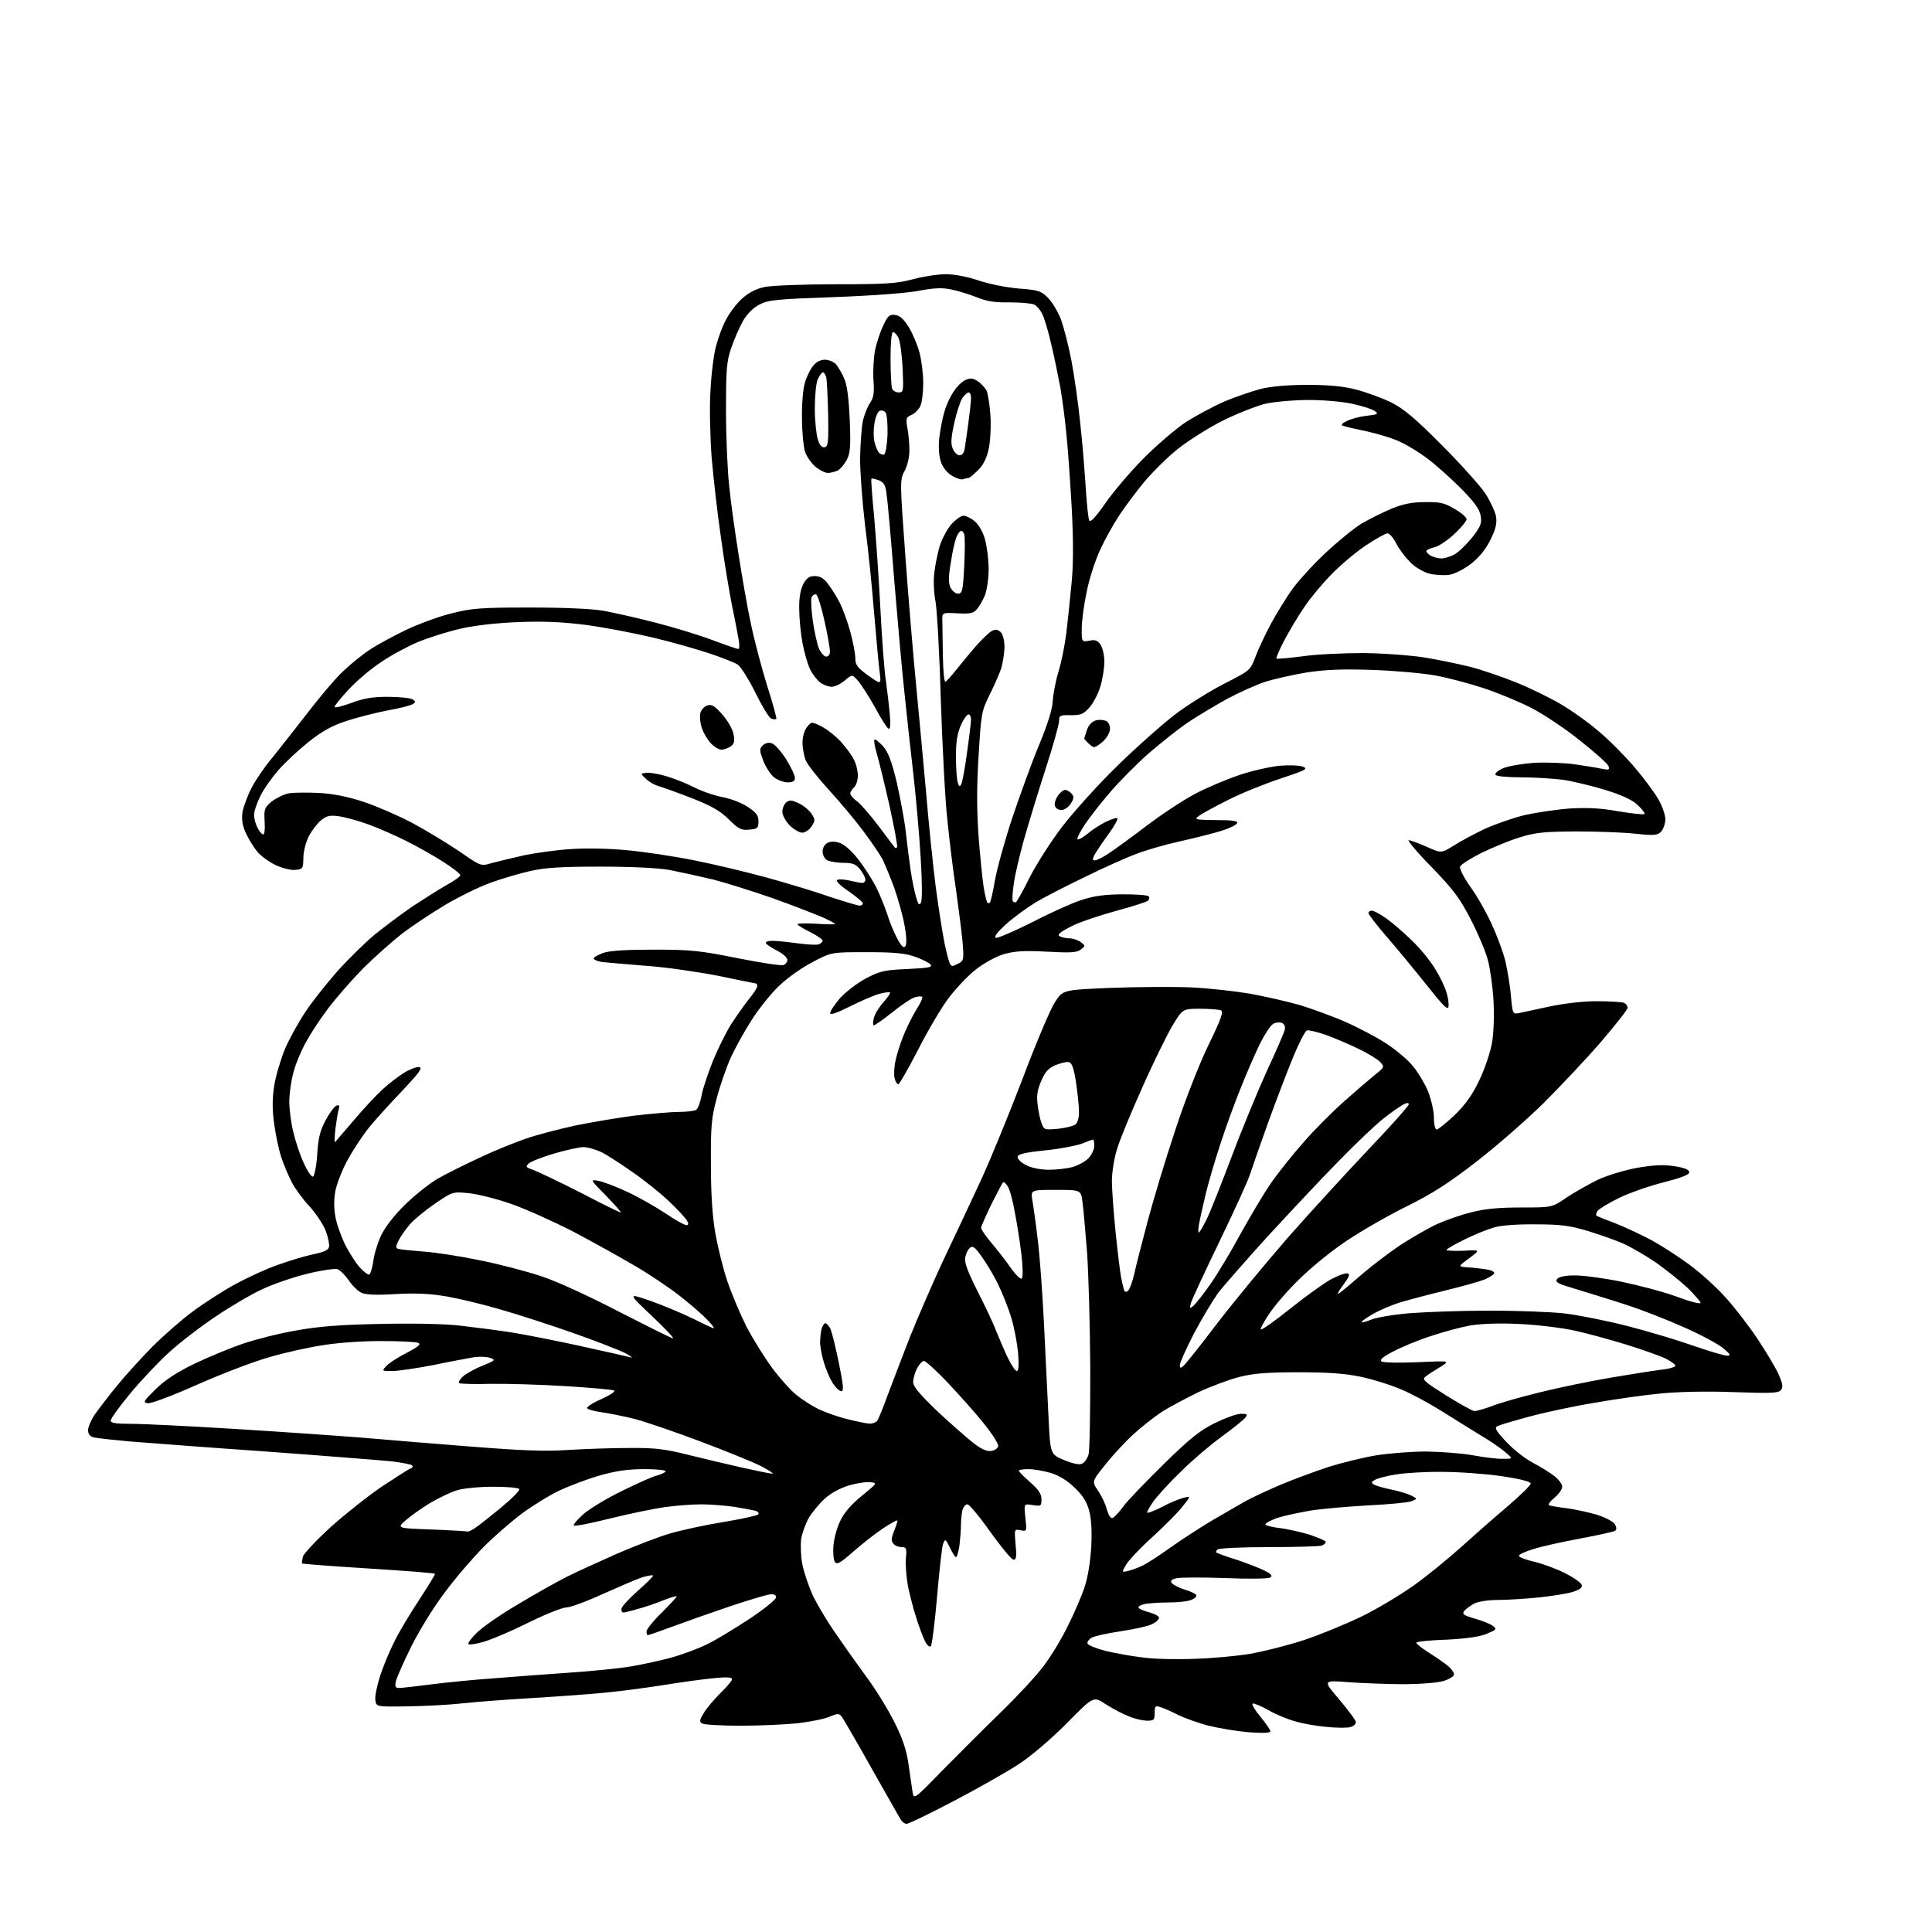<?xml version="1.0" encoding="UTF-8" standalone="no"?>
<svg 
  version="1.1" 
  xmlns="http://www.w3.org/2000/svg" 
  xmlns:xlink="http://www.w3.org/1999/xlink" 
  xmlns:svg="http://www.w3.org/2000/svg"
  xmlns:rdf="http://www.w3.org/1999/02/22-rdf-syntax-ns#"
  xmlns:cc="http://creativecommons.org/ns#"
  xmlns:dc="http://purl.org/dc/elements/1.1/"
  viewBox="0 0 768 768"
  width="768"
  height="768"
>
<style>svg {background-color: white; }</style>"
<path stroke="none" fill="black" fill-rule="evenodd" d="M360.4,725.0C359.6,725.0 358.6,724.2 358.0,723.2C357.4,722.3 352.3,713.2 346.5,703.0C340.8,692.8 335.5,683.7 334.8,682.7C333.6,681.0 333.2,681.0 329.8,682.4C327.8,683.3 322.2,684.4 317.3,685.0C312.5,685.5 302.2,686.0 294.5,686.0C286.8,686.0 279.9,685.6 279.1,685.1C277.9,684.4 278.1,683.6 279.8,680.9C280.9,679.0 283.9,675.5 286.4,673.0C288.9,670.6 291.0,668.1 291.0,667.5C291.0,666.7 288.7,666.6 283.7,667.1C279.7,667.5 270.6,668.7 263.4,669.9C256.3,671.0 245.8,672.4 240.0,672.9C234.2,673.5 221.4,674.4 211.5,675.0C201.6,675.6 189.2,676.5 184.0,677.1C178.7,677.7 168.8,678.2 162.0,678.3C149.5,678.5 149.5,678.5 149.2,675.7C149.0,674.2 149.9,669.9 151.1,666.2C152.3,662.5 154.8,656.4 156.8,652.5C158.7,648.6 163.2,641.1 166.8,635.7C170.3,630.3 173.1,625.8 172.9,625.6C172.7,625.3 160.8,624.4 146.5,623.5C132.2,622.6 120.3,621.7 120.1,621.5C119.9,621.3 120.1,620.1 120.4,618.8C120.8,617.5 125.8,612.2 131.5,607.0C137.3,601.8 146.5,594.5 152.0,590.8C157.6,587.1 162.6,583.9 163.3,583.7C164.0,583.5 164.2,582.9 163.8,582.5C163.4,582.1 159.7,581.4 155.6,580.9C151.5,580.5 129.0,578.7 105.8,577.0C82.5,575.4 58.1,573.5 51.6,573.0C45.0,572.4 38.6,571.7 37.3,571.4C35.8,571.0 35.0,570.1 35.0,568.5C35.0,567.3 36.2,564.5 37.6,562.4C39.1,560.3 43.0,555.1 46.4,551.0C49.7,546.9 56.1,539.9 60.5,535.4C64.9,531.0 72.2,524.6 76.8,521.2C81.4,517.8 88.9,513.0 93.5,510.5C98.1,508.0 105.6,504.5 110.2,502.9C114.8,501.2 121.2,499.3 124.5,498.6C128.9,497.7 130.6,496.9 130.8,495.6C131.0,494.6 130.4,491.7 129.5,489.3C128.5,486.8 125.6,482.3 122.9,479.4C120.2,476.5 117.1,472.2 115.9,469.8C114.7,467.5 112.9,463.2 111.9,460.3C110.9,457.3 109.6,451.3 109.0,446.9C108.2,441.0 108.2,436.9 109.0,431.6C109.6,427.7 111.6,421.1 113.3,416.9C115.1,412.8 118.8,406.1 121.5,402.1C124.2,398.0 129.9,390.9 134.1,386.1C138.3,381.4 145.0,374.8 149.1,371.4C153.2,368.1 159.9,363.1 164.0,360.3C168.1,357.6 174.1,353.8 177.2,352.0C180.4,350.3 183.0,348.4 183.0,347.9C183.0,347.4 180.0,345.0 176.2,342.6C172.5,340.2 165.9,336.5 161.5,334.3C157.1,332.1 150.3,329.1 146.4,327.7C142.6,326.3 137.4,324.9 134.9,324.5C131.2,324.0 130.0,324.2 127.7,326.0C126.2,327.2 124.0,330.1 122.8,332.3C121.6,334.7 120.6,338.5 120.6,341.0C120.5,345.3 120.4,345.5 117.4,345.8C115.6,346.0 112.2,345.1 109.6,343.9C107.1,342.7 103.8,340.4 102.3,338.6C100.9,336.9 98.8,333.5 97.7,331.1C96.3,328.0 96.0,325.6 96.4,322.8C96.8,320.6 98.4,316.3 100.0,313.2C101.6,310.1 105.2,304.8 108.0,301.5C110.7,298.2 116.9,290.3 121.7,284.1C126.5,277.8 132.9,270.2 135.9,267.3C139.0,264.3 143.9,260.3 146.8,258.4C149.7,256.4 156.3,252.9 161.4,250.4C166.5,248.0 174.6,245.0 179.6,243.8C187.5,241.8 191.0,241.5 210.5,241.5C224.4,241.5 235.3,242.0 240.0,242.8C244.1,243.6 253.3,245.6 260.5,247.5C267.6,249.3 277.8,252.4 283.1,254.4C288.4,256.4 293.1,258.0 293.5,258.0C293.9,258.0 294.0,256.5 293.7,254.7C293.4,253.0 292.3,246.9 291.1,241.3C290.0,235.8 287.9,223.4 286.6,213.8C285.2,204.3 283.6,190.0 282.9,182.0C282.3,174.0 282.0,162.2 282.4,155.7C282.7,149.1 283.7,141.0 284.6,137.7C285.5,134.3 287.3,129.3 288.8,126.7C290.2,124.1 293.0,120.4 295.1,118.6C297.5,116.4 300.5,114.8 303.9,114.1C306.8,113.5 319.2,113.0 332.3,113.0C352.2,113.0 356.6,112.7 362.9,111.0C367.0,109.9 372.9,109.0 376.0,109.0C379.4,109.0 384.6,110.0 389.0,111.5C393.2,112.9 400.1,114.3 405.0,114.7C412.8,115.3 413.8,115.6 416.6,118.4C418.3,120.1 420.6,124.0 421.8,127.1C422.9,130.2 424.8,137.5 425.9,143.3C427.0,149.0 428.6,160.2 429.4,168.1C430.3,176.0 431.2,187.7 431.6,194.0C432.0,200.3 432.6,206.1 433.0,206.9C433.5,207.8 435.6,205.5 439.5,199.9C442.7,195.3 449.6,187.2 454.9,181.9C460.2,176.6 467.7,170.2 471.7,167.6C475.7,165.1 482.4,161.5 486.7,159.6C491.0,157.8 497.5,155.6 501.1,154.6C505.3,153.6 511.8,153.0 519.7,153.0C528.3,153.0 533.8,153.5 539.2,154.9C543.4,156.0 549.6,158.3 553.1,160.0C558.0,162.5 562.6,166.3 573.1,176.9C580.6,184.4 588.3,193.0 590.4,196.1C592.4,199.2 594.3,203.3 594.7,205.3C595.1,208.1 594.6,210.3 592.5,214.5C590.7,218.2 588.1,221.5 584.9,224.0C582.1,226.2 578.4,228.1 576.1,228.5C574.0,228.8 570.4,228.6 568.1,228.0C565.8,227.4 562.4,225.4 560.5,223.4C558.6,221.5 556.1,218.2 555.0,216.0C553.9,213.8 552.3,212.0 551.6,212.0C550.8,212.0 546.9,214.2 542.8,216.9C538.8,219.6 532.5,224.9 528.9,228.7C525.3,232.4 520.5,238.2 518.3,241.6C516.0,244.9 512.6,250.7 510.6,254.4C508.6,258.2 507.2,261.5 507.4,261.8C507.7,262.0 512.3,261.6 517.7,260.9C523.1,260.1 534.0,259.6 542.0,259.6C550.0,259.7 561.0,260.5 566.5,261.4C572.0,262.3 580.1,264.0 584.5,265.1C588.9,266.2 597.0,269.0 602.5,271.2C608.0,273.4 616.0,277.3 620.4,279.9C624.7,282.4 631.6,287.3 635.6,290.8C639.7,294.2 645.9,300.5 649.6,304.8C653.2,309.0 657.5,314.8 659.1,317.5C660.7,320.2 662.0,323.9 662.0,325.7C662.0,327.4 661.2,329.6 660.3,330.6C658.8,332.1 657.5,332.2 650.0,331.4C645.3,330.9 634.8,330.5 626.5,330.5C613.7,330.6 610.4,330.9 604.0,332.9C600.0,334.1 593.1,337.0 588.8,339.1C584.4,341.3 580.7,343.7 580.4,344.5C580.1,345.3 581.9,348.8 584.4,352.4C587.0,355.9 590.8,362.6 592.9,367.2C595.0,371.7 597.5,378.4 598.4,382.0C599.2,385.6 600.3,391.8 600.6,395.8C601.3,403.1 601.3,403.2 603.9,402.7C605.3,402.4 610.8,401.2 616.0,400.1C621.7,398.9 629.1,398.0 634.7,398.0C639.7,398.0 644.5,398.3 645.4,398.6C646.3,398.9 647.0,399.8 647.0,400.6C647.0,401.3 642.2,407.4 636.4,414.2C630.5,421.0 620.2,431.9 613.6,438.5C606.9,445.1 594.9,455.6 587.0,461.7C575.8,470.4 569.5,474.4 559.3,479.5C552.1,483.0 541.4,489.2 535.5,493.1C529.6,497.0 521.1,503.9 516.6,508.4C512.0,512.8 506.6,519.1 504.5,522.3C502.4,525.4 500.9,528.3 501.2,528.5C501.5,528.8 506.8,525.1 512.9,520.2C519.0,515.3 526.3,510.1 529.0,508.6C531.8,507.1 534.7,506.0 535.6,506.2C536.8,506.4 536.4,507.5 533.8,511.0C531.8,513.7 531.3,514.9 532.5,514.0C533.6,513.2 537.8,509.7 541.8,506.2C545.9,502.7 552.9,497.4 557.5,494.4C562.2,491.4 568.5,487.8 571.7,486.4C574.9,485.0 580.8,482.9 584.9,481.9C590.2,480.5 595.8,480.0 604.7,480.0C617.0,480.0 617.0,480.0 622.8,476.0C626.1,473.8 631.7,470.7 635.3,468.9C639.0,467.2 646.0,465.1 650.9,464.2C657.6,463.1 661.4,462.9 665.7,463.6C669.7,464.2 671.5,465.0 671.5,466.0C671.5,467.0 668.3,468.2 660.9,470.1C655.1,471.6 647.2,474.4 643.4,476.3C639.5,478.2 635.8,480.5 635.1,481.3C634.5,482.1 634.3,483.1 634.7,483.3C635.2,483.6 638.7,485.0 642.4,486.4C646.2,487.9 652.6,490.9 656.7,493.1C660.7,495.3 667.5,499.7 671.8,502.9C676.0,506.0 682.3,511.7 685.8,515.6C689.3,519.4 695.0,526.8 698.5,532.0C702.0,537.3 705.9,543.7 707.0,546.3C708.7,550.2 708.9,551.4 707.9,552.6C706.9,553.8 704.0,553.9 689.6,553.4C679.3,553.0 667.7,553.2 660.5,553.9C653.9,554.5 642.0,556.2 634.0,557.6C626.0,558.9 614.3,561.4 608.0,563.1C601.7,564.8 595.9,566.5 595.1,567.0C594.0,567.6 594.8,568.9 598.7,573.1C601.5,576.1 606.2,579.8 609.2,581.4C612.1,582.9 616.0,585.3 617.8,586.7C619.5,588.0 621.0,589.9 621.0,591.0C621.0,592.0 619.6,594.0 618.0,595.3C616.3,596.7 615.3,598.1 615.7,598.3C616.2,598.6 619.2,599.1 622.5,599.5C625.7,599.9 631.2,601.1 634.7,602.1C638.4,603.3 641.4,604.9 642.0,606.0C642.7,607.3 642.7,608.1 641.9,608.6C641.3,608.9 635.1,610.3 628.1,611.6C621.2,612.9 612.8,614.7 609.5,615.8C606.2,616.8 603.6,618.0 603.8,618.5C604.0,619.1 606.7,620.1 609.8,620.8C612.9,621.5 618.4,623.5 622.0,625.3C625.6,627.1 628.6,629.2 628.8,630.1C629.0,631.2 627.8,632.0 625.2,632.8C623.1,633.5 617.1,634.4 611.9,635.0C606.7,635.5 599.4,636.0 595.7,636.0C591.8,636.0 587.7,636.6 586.1,637.4C584.6,638.2 582.8,639.5 582.1,640.3C581.1,641.6 581.7,642.1 586.2,643.4C589.1,644.2 592.3,645.5 593.4,646.3C595.1,647.6 595.0,647.8 590.9,649.5C587.9,650.7 582.7,651.4 574.8,651.8C568.3,652.0 563.0,652.6 563.0,653.0C563.0,653.5 565.4,655.3 568.2,657.1C571.1,658.9 574.5,661.3 575.8,662.4C577.0,663.4 578.0,664.9 578.0,665.6C578.0,666.3 576.3,667.4 574.2,668.1C572.0,668.9 565.6,669.4 558.5,669.5C551.9,669.5 541.8,669.1 536.1,668.7C525.8,667.9 525.8,667.9 532.4,675.6C536.0,679.9 539.0,683.9 539.0,684.6C539.0,685.3 538.1,686.2 536.9,686.5C535.8,686.9 531.6,686.9 527.7,686.5C523.7,686.2 518.0,685.2 515.0,684.3C512.0,683.5 507.1,681.5 504.2,679.8C501.3,678.2 498.5,677.0 498.0,677.2C497.4,677.4 498.8,679.7 501.0,682.4C503.2,685.0 505.0,687.7 505.0,688.2C505.0,688.9 502.1,689.0 496.4,688.6C491.7,688.2 484.6,687.0 480.5,686.0C476.5,685.0 471.0,683.0 468.3,681.7C465.7,680.4 462.5,678.9 461.2,678.6C459.3,677.9 459.0,678.2 459.0,680.9C459.0,683.7 458.7,684.0 456.0,684.0C454.4,684.0 451.1,683.3 448.8,682.3C446.4,681.4 442.3,679.2 439.6,677.5C434.7,674.2 434.7,674.2 424.1,685.0C417.6,691.5 410.1,697.9 404.8,701.4C400.0,704.5 388.4,711.1 379.0,716.0C369.5,721.0 361.2,725.0 360.4,725.0zM374.4,704.0C380.6,697.7 391.1,687.2 397.8,680.7C404.4,674.3 412.1,666.0 414.9,662.2C417.7,658.5 422.0,651.5 424.4,646.5C426.9,641.6 429.9,634.6 431.1,631.0C432.5,626.9 433.4,620.9 433.8,614.8C434.1,608.3 433.8,603.4 432.9,600.3C432.0,597.0 430.3,594.3 427.1,591.3C424.2,588.5 420.8,586.4 417.6,585.5C414.9,584.7 410.9,584.0 408.8,584.0C406.7,584.0 405.0,584.3 405.0,584.6C405.0,585.0 407.0,587.0 409.5,589.2C412.9,592.2 414.0,593.9 414.0,596.0C414.0,598.7 413.8,598.8 410.5,598.3C407.0,597.7 407.0,597.7 407.6,603.3C408.2,608.7 408.2,608.8 405.7,608.3C403.2,607.8 403.2,607.8 403.7,613.9C404.2,618.7 404.0,620.0 402.9,620.0C402.1,620.0 398.0,615.0 393.7,609.0C389.4,602.9 385.3,598.0 384.6,598.0C383.8,598.0 383.0,599.0 382.6,600.2C382.3,601.5 382.0,604.1 382.0,606.1C382.0,608.1 381.7,611.8 381.4,614.4C381.0,616.9 380.4,619.0 380.0,619.0C379.7,619.0 378.6,617.3 377.6,615.2C375.9,611.7 375.7,611.6 374.9,613.7C374.4,615.0 373.4,624.4 372.5,634.7C371.6,645.0 370.5,653.9 370.0,654.4C369.5,654.9 368.5,654.0 367.7,652.4C366.9,650.8 365.3,646.6 364.2,643.0C363.0,639.4 361.6,633.7 360.9,630.4C360.3,627.0 359.9,622.1 360.1,619.6C360.5,615.5 360.3,615.0 358.4,615.0C357.2,615.0 355.7,614.4 355.1,613.6C354.2,612.5 354.3,611.3 355.5,608.4C356.3,606.4 356.9,604.5 356.7,604.4C356.5,604.2 354.0,605.6 351.1,607.5C348.1,609.5 342.8,613.6 339.3,616.7C334.1,621.3 332.7,622.1 331.9,620.9C331.3,620.1 331.1,617.2 331.3,614.4C331.5,611.7 332.7,607.2 334.0,604.6C335.5,601.4 338.4,598.0 342.6,594.6C348.8,589.5 348.9,589.5 345.9,589.2C344.3,589.0 340.5,589.6 337.4,590.5C334.1,591.5 330.3,593.5 327.9,595.7C325.7,597.7 322.8,601.2 321.5,603.4C320.2,605.7 318.9,609.4 318.5,611.6C318.2,613.9 318.3,618.4 318.9,621.6C319.5,624.8 321.4,630.4 323.0,634.0C324.7,637.6 328.6,644.1 331.6,648.5C334.6,652.9 340.2,660.8 344.0,666.0C347.9,671.2 353.0,679.5 355.5,684.5C358.8,691.0 360.3,695.6 361.1,701.0C361.7,705.1 362.4,710.1 362.7,712.0C363.2,715.5 363.2,715.5 374.4,704.0zM158.7,671.0C159.7,671.0 165.7,670.3 172.0,669.5C178.3,668.7 189.6,667.6 197.0,667.1C204.4,666.5 217.7,665.5 226.5,664.9C235.3,664.3 246.3,663.2 251.0,662.4C255.7,661.6 262.9,660.0 267.0,658.9C271.1,657.7 277.2,655.5 280.5,653.9C283.8,652.4 291.4,647.8 297.5,643.8C303.6,639.8 308.5,635.8 308.5,635.0C308.5,634.0 307.7,633.6 306.0,633.8C304.6,634.0 297.4,636.1 290.0,638.6C282.6,641.1 272.4,644.7 267.3,646.6C262.2,648.5 257.8,650.0 257.5,650.0C257.2,650.0 257.0,649.3 257.0,648.5C257.0,647.7 259.7,644.3 263.0,641.1C266.3,637.8 269.0,634.9 269.0,634.6C269.0,634.3 266.6,635.0 263.8,636.1C260.9,637.3 256.2,638.9 253.5,639.6C250.8,640.4 248.2,641.0 247.8,641.0C247.3,641.0 247.0,640.4 247.0,639.6C247.0,638.8 249.9,635.6 253.5,632.4C257.1,629.3 259.8,626.5 259.6,626.3C259.3,626.0 257.4,626.4 255.3,627.0C253.2,627.7 246.2,630.7 239.7,633.6C233.2,636.6 226.6,639.0 225.1,639.0C223.5,639.0 216.8,641.7 210.1,645.0C203.5,648.3 195.5,651.7 192.4,652.6C189.4,653.5 186.6,653.9 186.2,653.6C185.9,653.2 187.3,651.2 189.4,649.2C191.4,647.1 198.8,641.9 205.8,637.8C212.8,633.6 221.7,628.6 225.5,626.7C229.3,624.8 238.1,620.8 245.1,617.7C252.0,614.7 261.5,611.0 266.3,609.6C271.1,608.2 280.8,606.1 287.8,605.0C294.8,603.8 300.9,602.5 301.4,602.0C301.8,601.6 301.4,600.9 300.4,600.6C299.3,600.3 295.6,599.6 292.0,599.0C288.4,598.5 282.5,598.0 278.8,598.0C275.1,598.0 268.6,598.5 264.3,599.1C260.0,599.7 250.3,601.7 242.6,603.6C235.0,605.5 228.5,606.8 228.1,606.4C227.8,606.1 229.5,604.0 231.9,601.9C234.3,599.8 241.2,595.6 247.4,592.6C253.5,589.6 259.7,586.8 261.3,586.5C262.8,586.1 264.3,585.4 264.6,584.9C264.9,584.4 261.1,584.0 256.2,584.0C249.6,584.0 244.9,584.7 238.5,586.5C233.6,587.9 226.5,590.6 222.6,592.4C218.7,594.2 211.9,598.4 207.4,601.7C202.9,605.1 196.0,611.1 192.1,615.1C188.1,619.1 181.2,627.1 176.9,632.9C172.4,638.8 166.5,648.4 163.5,654.5C160.5,660.5 157.8,666.7 157.4,668.2C156.9,670.5 157.1,671.0 158.7,671.0zM475.0,659.4C481.9,659.2 491.8,658.3 497.0,657.4C502.2,656.5 511.8,654.1 518.2,652.0C524.6,649.9 535.0,645.6 541.2,642.6C547.4,639.6 556.7,634.0 561.9,630.3C567.1,626.6 575.6,619.7 580.8,615.0C586.0,610.3 594.3,603.0 599.4,598.7C604.4,594.4 608.5,590.4 608.5,589.7C608.5,589.0 604.3,587.9 597.0,586.8C590.7,585.9 580.1,585.1 573.5,585.1C566.9,585.0 558.6,585.5 555.1,586.1C551.6,586.6 547.8,587.6 546.7,588.2C545.1,589.0 545.0,589.4 546.1,590.1C546.9,590.6 550.0,591.5 553.0,592.1C556.0,592.7 559.6,593.8 561.0,594.5C563.5,595.8 563.5,595.8 561.0,596.8C559.6,597.3 552.1,598.0 544.3,598.4C536.5,598.8 525.9,599.7 520.8,600.5C515.7,601.4 509.6,602.7 507.2,603.6C504.9,604.5 503.0,605.5 503.0,605.9C503.0,606.4 505.4,607.0 508.4,607.4C511.3,607.7 516.7,608.9 520.4,610.0C524.0,611.2 527.0,612.5 527.0,612.9C527.0,613.4 526.3,614.1 525.4,614.4C524.5,614.7 515.2,615.0 504.7,615.0C494.1,615.0 484.9,615.4 484.1,615.9C483.4,616.4 483.2,617.0 483.6,617.2C484.1,617.5 487.6,618.8 491.5,620.0C495.4,621.3 500.3,623.2 502.4,624.2C505.4,625.7 506.0,626.4 504.9,627.1C504.1,627.6 496.1,627.7 486.9,627.3C477.8,627.0 469.1,627.0 467.6,627.4C465.5,627.9 465.1,628.4 465.9,629.4C466.5,630.1 468.8,631.2 470.9,631.9C473.1,632.5 475.2,633.5 475.5,634.0C475.8,634.6 474.9,635.5 473.5,636.0C472.1,636.6 468.0,637.0 464.6,637.0C461.1,637.0 456.9,637.3 455.1,637.6C453.4,638.0 452.3,638.6 452.6,639.1C452.8,639.6 454.9,640.4 457.1,641.0C459.4,641.7 461.0,642.6 460.7,643.3C460.5,644.0 459.2,645.1 457.8,645.7C456.5,646.4 451.0,647.6 445.8,648.4C440.5,649.2 435.2,650.3 434.0,651.0C432.9,651.6 432.1,652.7 432.3,653.3C432.5,654.0 435.8,655.3 439.6,656.3C443.4,657.2 450.1,658.4 454.5,658.9C458.9,659.5 468.1,659.7 475.0,659.4zM448.7,624.4C450.2,624.0 452.9,623.0 454.5,622.2C456.1,621.4 461.1,618.2 465.5,615.0C469.9,611.9 477.3,607.1 482.0,604.3C486.7,601.6 492.5,598.2 495.0,596.8C497.5,595.4 503.9,592.4 509.3,590.1C514.6,587.9 523.3,584.7 528.5,583.0C533.7,581.4 542.2,579.3 547.2,578.5C552.3,577.7 561.2,577.0 567.0,577.0C572.8,577.1 581.1,577.7 585.5,578.5C589.9,579.3 595.3,580.0 597.5,579.9C601.5,579.9 601.5,579.9 598.3,577.2C596.6,575.7 592.1,572.6 588.3,570.4C584.6,568.1 577.6,563.8 572.7,560.7C567.9,557.7 560.7,553.8 556.7,552.2C552.8,550.5 545.7,548.3 541.0,547.3C534.7,546.0 528.2,545.5 516.0,545.5C503.3,545.5 497.9,546.0 492.5,547.4C488.6,548.4 481.4,551.1 476.4,553.4C471.5,555.8 464.9,559.3 461.9,561.2C459.0,563.1 453.9,567.1 450.6,570.1C447.4,573.0 442.3,578.5 439.4,582.2C434.0,588.9 434.0,588.9 436.5,592.6C437.9,594.6 439.5,598.0 440.0,600.1C440.7,602.4 441.5,603.7 442.3,603.4C442.9,603.2 444.9,601.1 446.5,598.9C448.1,596.6 455.4,589.1 462.5,582.1C472.9,571.9 477.0,568.6 482.9,565.7C487.0,563.7 491.6,562.0 493.3,562.0C495.9,562.0 496.1,562.2 494.9,563.7C494.1,564.6 489.9,568.0 485.5,571.2C481.1,574.4 473.9,580.5 469.6,584.8C465.2,589.0 460.4,594.3 458.8,596.4C457.3,598.5 456.0,600.7 456.0,601.2C456.0,601.7 458.6,600.7 461.8,599.1C464.9,597.4 468.8,595.8 470.5,595.4C473.4,594.7 473.4,594.7 470.2,598.7C468.5,601.0 463.1,606.4 458.3,610.8C453.4,615.2 448.7,620.2 447.7,621.9C445.8,625.1 445.8,625.1 448.7,624.4zM186.0,608.8C186.3,608.9 187.7,608.2 189.0,607.3C190.4,606.4 195.0,602.7 199.3,599.2C203.5,595.7 206.8,592.4 206.4,591.9C206.1,591.4 201.5,591.0 196.1,591.0C190.7,591.0 184.3,591.6 181.7,592.4C179.2,593.1 174.4,595.5 170.9,597.5C167.5,599.6 163.1,602.7 161.2,604.4C157.7,607.5 157.7,607.5 171.6,608.0C179.2,608.3 185.7,608.7 186.0,608.8zM307.0,585.8C307.8,585.9 305.9,584.6 302.7,582.9C299.6,581.3 288.8,576.9 278.7,573.1C268.7,569.3 256.9,565.3 252.5,564.1C248.1,563.0 242.1,561.8 239.2,561.4C236.3,561.0 233.7,560.3 233.4,559.8C233.1,559.3 235.7,557.6 239.2,556.1C243.0,554.3 244.9,553.0 244.0,552.7C243.2,552.4 234.5,551.6 224.7,551.0C214.9,550.4 201.5,550.0 195.0,550.1C188.4,550.3 182.8,550.1 182.5,549.8C182.1,549.5 182.8,548.3 184.0,547.2C185.2,546.1 188.7,544.1 191.8,542.9C196.9,540.8 197.1,540.6 194.9,539.8C193.6,539.3 190.7,539.2 188.5,539.5C186.3,539.9 179.0,541.2 172.4,542.6C165.7,543.9 158.3,545.0 156.0,545.0C151.8,545.0 151.7,545.0 153.5,543.1C154.4,542.0 158.1,539.6 161.6,537.8C166.4,535.3 167.5,534.3 166.2,533.8C165.3,533.4 158.9,533.1 152.1,533.1C145.3,533.0 135.0,533.7 129.2,534.6C123.5,535.4 113.5,537.6 107.1,539.5C100.6,541.3 87.7,546.3 78.2,550.5C68.6,554.8 60.0,558.0 58.8,557.8C56.7,557.5 57.0,557.0 62.0,552.1C65.8,548.4 70.5,545.4 77.5,542.0C83.0,539.4 91.6,535.8 96.7,534.1C101.7,532.4 111.2,530.0 117.7,528.9C126.3,527.3 135.2,526.6 150.4,526.3C163.0,526.0 175.6,526.2 182.4,526.9C188.5,527.6 197.8,528.8 203.0,529.6C208.2,530.4 220.8,532.9 230.9,535.1C241.0,537.3 250.0,539.4 250.9,539.6C251.8,539.9 250.7,539.1 248.6,537.9C246.4,536.8 237.0,533.1 227.6,529.8C218.2,526.5 205.2,522.3 198.8,520.5C192.4,518.6 182.9,516.3 177.8,515.4C170.9,514.2 165.6,514.0 157.4,514.4C149.7,514.9 145.4,514.7 143.7,513.9C142.2,513.2 140.0,511.0 138.6,508.9C137.2,506.9 135.2,504.9 134.1,504.5C133.0,504.2 127.5,505.0 121.9,506.4C116.2,507.8 108.2,510.6 104.0,512.6C99.9,514.5 91.5,519.4 85.5,523.5C79.5,527.5 71.2,533.9 67.1,537.7C63.0,541.4 56.1,548.7 51.8,553.9C47.5,559.1 44.0,563.9 44.0,564.7C44.0,565.7 46.1,566.0 52.3,566.0C56.9,566.0 75.2,566.9 93.0,568.0C110.9,569.1 133.8,570.7 144.0,571.5C154.2,572.4 174.0,574.0 188.0,575.1C207.0,576.6 216.5,577.0 225.5,576.4C232.1,576.0 243.1,575.6 250.0,575.6C260.5,575.5 264.3,576.0 273.5,578.3C279.6,579.8 289.2,582.1 295.0,583.4C300.8,584.7 306.2,585.8 307.0,585.8zM430.2,581.8C431.2,581.3 432.3,579.7 432.7,578.2C433.2,576.7 433.4,561.3 433.4,544.0C433.3,526.7 432.7,505.8 432.1,497.5C431.4,489.2 430.7,480.4 430.3,477.8C429.7,473.0 429.7,473.0 419.7,473.0C409.7,473.0 409.7,473.0 410.4,477.2C410.8,479.6 411.8,486.5 412.5,492.7C413.3,498.9 414.4,513.9 415.0,526.2C415.6,538.5 416.4,555.2 416.8,563.3C417.5,578.1 417.5,578.1 423.0,580.4C426.7,581.9 429.1,582.4 430.2,581.8zM393.9,576.8C395.3,576.6 396.6,575.8 396.8,574.9C397.0,574.0 394.4,569.9 391.1,565.9C387.9,561.8 381.4,554.6 376.8,549.7C372.3,544.9 367.9,541.0 367.3,541.0C366.6,541.0 365.4,542.3 364.5,544.0C363.7,545.6 363.0,548.0 363.0,549.4C363.0,551.2 365.5,554.1 372.2,560.6C377.3,565.4 383.7,571.0 386.4,573.2C389.8,575.9 392.1,577.0 393.9,576.8zM345.6,565.9C346.8,566.0 348.2,565.4 348.7,564.8C349.2,564.1 351.1,559.5 352.9,554.5C354.8,549.5 358.7,539.2 361.7,531.5C364.8,523.8 370.8,509.9 375.2,500.5C379.7,491.1 386.3,477.0 390.0,469.0C393.7,461.0 401.1,442.9 406.5,428.8C411.8,414.7 417.6,401.0 419.4,398.3C422.5,393.5 422.5,393.5 441.5,392.7C452.0,392.3 466.3,392.2 473.3,392.5C480.3,392.8 490.9,394.0 496.9,395.0C502.8,396.1 511.7,398.1 516.6,399.5C521.5,401.0 529.8,404.0 535.0,406.3C540.2,408.6 547.6,412.5 551.5,415.1C555.4,417.7 560.1,421.7 561.9,424.1C563.8,426.4 566.4,430.8 567.7,433.9C568.9,437.0 570.0,441.6 570.0,444.2C570.0,447.0 570.5,449.0 571.1,449.0C571.7,449.0 574.9,446.4 578.2,443.3C582.5,439.1 585.2,435.4 588.0,429.5C590.2,425.0 592.4,418.4 593.1,414.5C593.8,410.4 594.0,403.7 593.7,397.9C593.4,392.5 592.4,385.3 591.5,381.8C590.6,378.3 587.5,371.0 584.7,365.6C580.4,357.2 577.9,353.8 569.2,344.8C563.4,338.9 559.3,334.0 560.0,334.0C560.7,334.0 563.9,335.2 567.1,336.6C572.9,339.2 572.9,339.2 577.8,336.2C580.4,334.5 586.0,331.5 590.2,329.5C594.4,327.6 601.6,325.1 606.1,324.0C610.6,323.0 618.6,321.8 623.9,321.4C630.9,321.0 636.2,321.2 643.3,322.5C648.7,323.4 653.4,323.9 653.7,323.6C654.0,323.3 652.8,321.7 651.0,320.0C648.8,317.9 644.8,316.1 638.1,314.0C632.8,312.4 625.4,310.6 621.5,310.0C617.6,309.5 610.1,309.0 604.8,309.0C599.3,309.0 594.8,308.6 594.5,308.0C594.1,307.4 595.6,306.2 597.7,305.3C599.8,304.5 605.5,303.5 610.5,303.2C615.5,303.0 622.6,303.3 626.5,303.9C630.4,304.5 635.0,305.2 636.8,305.6C639.6,306.2 639.9,306.0 639.4,304.5C639.0,303.5 633.9,299.0 628.1,294.4C622.3,289.7 613.7,284.0 608.9,281.5C604.1,279.0 595.6,275.5 589.9,273.6C584.2,271.7 575.5,269.4 570.5,268.5C565.5,267.6 554.3,266.6 545.5,266.3C533.5,265.9 526.9,266.2 519.5,267.3C514.0,268.2 506.6,269.9 503.0,271.0C499.4,272.2 492.7,275.2 488.0,277.7C483.3,280.3 476.4,284.4 472.5,287.0C468.6,289.6 461.6,295.2 456.7,299.4C451.9,303.6 445.0,310.6 441.4,314.8C437.7,319.0 433.2,324.9 431.2,327.8C429.3,330.7 428.0,333.3 428.3,333.6C428.6,334.0 430.3,333.0 432.1,331.6C433.8,330.1 437.0,328.0 439.2,326.9C441.4,325.8 443.6,325.0 444.1,325.2C444.6,325.4 443.1,328.2 440.7,331.5C438.3,334.8 435.8,338.5 435.1,339.8C434.2,341.6 434.2,342.0 435.3,342.0C436.0,342.0 438.6,340.7 441.1,339.0C443.5,337.4 450.2,332.5 456.0,328.1C461.8,323.7 470.3,318.1 475.0,315.6C479.7,313.1 487.6,309.8 492.6,308.1C497.6,306.4 504.8,304.8 508.6,304.4C512.4,304.1 516.6,304.2 518.0,304.8C520.1,305.6 519.0,306.2 509.0,309.5C502.7,311.6 493.2,315.4 488.0,318.1C482.8,320.7 477.6,323.5 476.5,324.4C474.6,325.8 475.2,325.9 483.3,326.0C489.9,326.0 492.1,326.3 491.8,327.2C491.5,327.9 488.7,329.3 485.4,330.3C482.2,331.3 474.7,333.2 468.8,334.5C462.9,335.8 455.0,338.1 451.3,339.6C447.5,341.0 438.6,345.0 431.5,348.5C424.4,351.9 415.4,356.5 411.7,358.7C408.0,361.0 402.6,364.9 399.7,367.6C396.3,370.7 395.0,372.5 395.9,372.8C396.6,373.0 402.9,370.3 409.9,366.8C416.8,363.2 425.6,359.2 429.5,357.9C434.9,356.1 438.8,355.6 446.2,355.5C451.5,355.5 456.2,355.8 456.6,356.3C457.0,356.7 456.9,357.4 456.4,358.0C455.9,358.5 450.3,360.3 444.0,362.0C437.7,363.7 429.6,366.4 426.1,368.1C421.6,370.4 420.2,371.5 421.1,372.1C421.9,372.6 423.7,373.0 425.1,373.0C426.5,373.0 428.5,373.7 429.6,374.5C431.5,376.0 431.5,376.0 429.6,377.5C428.0,378.7 425.5,378.8 416.1,378.3C406.9,377.8 403.3,378.1 399.0,379.3C395.8,380.3 391.2,382.8 387.9,385.4C384.8,387.8 380.0,392.9 377.2,396.6C374.3,400.4 368.8,409.7 365.0,417.2C361.1,424.8 357.5,431.0 357.1,431.0C356.6,431.0 355.9,429.9 355.6,428.5C355.3,427.2 355.4,424.1 356.0,421.6C356.5,419.1 357.9,414.7 359.1,411.8C360.2,408.9 362.5,404.3 364.1,401.6C365.8,399.0 366.9,396.6 366.6,396.3C366.3,396.0 365.1,396.0 363.8,396.4C362.5,396.7 358.4,399.4 354.6,402.5C350.8,405.5 347.5,407.8 347.2,407.6C347.0,407.3 347.0,406.0 347.4,404.6C347.7,403.2 349.4,400.4 351.1,398.5C352.9,396.5 354.1,394.7 353.8,394.5C353.6,394.3 351.6,394.5 349.4,395.1C347.3,395.7 342.0,398.0 337.8,400.1C332.4,402.8 330.0,403.6 330.0,402.7C330.0,401.9 331.8,399.3 333.9,396.8C336.1,394.4 340.7,390.8 344.1,389.0C349.8,386.0 351.4,385.6 360.7,385.2C369.1,384.8 370.8,384.5 369.9,383.4C369.3,382.7 366.5,381.3 363.7,380.3C359.7,378.9 355.3,378.5 344.5,378.5C330.5,378.5 330.5,378.5 323.1,382.4C319.0,384.5 313.0,388.7 309.8,391.8C306.6,394.8 301.7,400.9 298.9,405.3C296.1,409.6 292.3,416.5 290.5,420.4C288.7,424.4 286.2,431.6 284.9,436.6C282.8,444.4 282.5,447.7 282.6,463.0C282.6,475.0 283.2,483.6 284.4,490.5C285.4,496.0 287.5,504.6 289.2,509.5C290.9,514.5 294.3,522.5 296.8,527.5C299.4,532.4 304.0,539.8 307.1,544.0C310.2,548.1 314.5,552.9 316.7,554.6C318.8,556.3 322.5,558.7 324.9,559.9C327.2,561.1 332.4,563.0 336.3,564.0C340.3,565.0 344.5,565.9 345.6,565.9zM586.0,560.9C586.8,561.0 589.9,560.1 592.9,559.0C595.8,557.8 604.6,555.3 612.4,553.4C620.1,551.5 632.8,548.9 640.5,547.6C648.2,546.3 657.1,544.9 660.2,544.5C663.4,544.2 666.0,543.4 666.0,542.9C666.0,542.4 664.3,541.2 662.2,540.1C660.2,539.1 653.2,536.6 646.8,534.6C640.3,532.6 630.9,530.0 625.8,528.9C620.7,527.8 610.8,526.6 603.9,526.3C596.0,525.9 588.8,526.2 584.4,526.9C580.6,527.6 573.5,529.5 568.5,531.2C563.5,532.8 556.9,535.6 553.7,537.3C549.6,539.4 548.3,540.6 549.2,541.2C549.9,541.7 556.4,541.8 563.5,541.5C576.5,540.9 576.5,540.9 572.5,543.4C570.3,544.7 567.7,546.4 566.7,547.2C565.2,548.4 566.0,549.1 574.7,554.6C580.1,558.0 585.2,560.8 586.0,560.9zM334.4,553.0C333.6,553.0 332.1,551.5 331.0,549.8C329.9,548.0 328.3,544.3 327.5,541.6C326.7,538.9 326.0,535.3 326.0,533.6C326.0,531.9 326.3,529.5 326.6,528.2C327.0,527.0 327.6,526.0 328.1,526.0C328.5,526.0 329.4,526.9 330.0,528.0C330.6,529.1 332.1,535.2 333.4,541.5C335.3,550.8 335.5,553.0 334.4,553.0zM404.2,545.0C404.9,545.0 405.1,542.6 404.7,537.7C404.3,533.7 403.1,527.3 401.9,523.5C400.7,519.6 398.3,513.6 396.5,510.0C394.7,506.4 391.8,501.6 390.0,499.2C387.6,495.8 386.6,495.1 385.6,496.0C384.8,496.6 384.0,498.3 383.7,499.8C383.3,501.8 384.6,505.3 388.5,513.1C391.5,519.0 394.9,526.1 396.0,529.1C397.2,532.0 399.2,536.8 400.6,539.7C402.0,542.6 403.6,545.0 404.2,545.0zM470.4,543.0C471.2,542.4 477.3,534.7 483.9,526.0C490.6,517.3 503.3,501.9 512.1,491.8C521.0,481.7 535.4,466.0 544.1,456.8C552.9,447.6 560.0,439.6 560.0,439.0C560.0,438.3 559.3,438.3 557.8,439.1C556.5,439.8 553.0,442.2 550.0,444.6C547.0,446.9 538.9,454.6 532.0,461.7C525.1,468.7 512.5,482.2 503.9,491.5C495.4,500.9 486.5,511.0 484.2,514.0C482.0,517.1 477.6,524.4 474.5,530.3C471.5,536.2 469.0,541.7 469.0,542.6C469.0,543.9 469.3,544.0 470.4,543.0zM686.5,538.9C688.2,538.9 687.9,538.4 685.1,536.0C683.2,534.4 676.2,530.6 669.6,527.7C662.9,524.7 652.5,520.6 646.5,518.7C640.5,516.7 631.5,514.0 626.7,512.5C619.2,510.3 618.0,509.7 619.0,508.4C619.8,507.5 622.2,507.0 626.2,507.0C629.5,507.0 637.8,508.1 644.5,509.5C651.3,510.9 661.2,513.5 666.4,515.4C671.7,517.4 676.0,518.5 676.0,517.9C676.0,517.4 673.6,514.7 670.8,511.9C667.9,509.2 662.2,504.7 658.3,501.9C654.3,499.2 648.5,495.8 645.4,494.4C642.3,493.0 635.9,490.8 631.1,489.3C624.0,487.2 620.4,486.7 610.5,486.7C603.6,486.6 596.6,487.1 594.0,487.9C591.5,488.6 586.2,490.7 582.2,492.7C578.3,494.6 575.0,496.5 575.0,496.9C575.0,497.2 578.0,497.3 581.7,497.2C588.5,496.8 588.5,496.8 584.0,500.2C579.5,503.5 579.5,503.5 583.5,503.8C585.7,503.9 589.0,504.3 590.8,504.6C592.5,504.8 594.0,505.5 594.0,506.0C594.0,506.5 592.3,507.7 590.2,508.6C588.2,509.4 581.1,511.4 574.5,513.0C567.9,514.6 559.7,516.8 556.3,517.8C552.9,518.9 548.0,521.0 545.5,522.5C542.9,524.0 541.0,525.4 541.3,525.6C541.5,525.8 543.3,525.3 545.3,524.5C547.3,523.7 554.3,522.5 560.7,522.0C567.2,521.5 581.4,521.0 592.3,521.0C603.2,521.0 616.4,521.5 621.8,522.1C627.1,522.7 638.2,524.9 646.5,527.0C654.8,529.1 666.7,532.7 673.0,534.9C679.3,537.1 685.4,538.9 686.5,538.9zM267.5,532.0C268.1,532.0 264.2,527.9 259.0,523.0C249.5,514.0 249.5,514.0 258.5,517.1C263.4,518.8 271.0,522.0 275.3,524.1C279.6,526.2 283.3,528.0 283.7,528.0C284.1,528.0 283.1,526.6 281.4,524.9C279.8,523.1 275.2,519.1 271.2,515.9C267.1,512.6 258.9,507.0 252.9,503.5C246.8,499.9 235.5,493.6 227.7,489.5C219.9,485.5 208.8,480.5 203.0,478.5C197.2,476.5 189.7,474.6 186.2,474.3C180.0,473.7 179.9,473.7 173.0,478.4C169.2,481.0 164.7,484.7 163.0,486.6C161.4,488.5 159.3,491.4 158.5,493.0C157.3,495.4 157.2,496.1 158.2,496.4C158.9,496.7 163.4,497.1 168.2,497.5C173.0,497.8 183.1,499.4 190.8,501.0C198.4,502.5 209.5,505.4 215.4,507.4C221.5,509.4 234.5,515.4 246.2,521.5C257.4,527.2 266.9,532.0 267.5,532.0zM474.4,519.1C475.3,518.3 478.5,514.3 481.4,510.1C484.3,505.9 489.7,496.9 493.4,490.0C497.2,483.2 502.4,474.4 505.1,470.5C507.7,466.7 513.5,459.4 517.8,454.5C522.1,449.5 529.5,442.1 534.1,438.0C538.7,433.9 544.3,429.1 546.5,427.3C550.3,424.3 550.4,424.1 548.7,422.2C547.8,421.2 543.9,418.8 540.2,417.0C536.5,415.2 530.6,412.7 527.1,411.4C523.6,410.2 520.2,409.4 519.5,409.6C518.8,409.9 516.3,414.7 514.0,420.3C511.7,425.9 507.2,437.7 504.0,446.5C500.9,455.3 497.7,464.3 497.0,466.5C496.4,468.7 491.0,480.6 485.0,493.0C479.0,505.4 473.8,516.6 473.4,518.0C472.8,520.2 472.9,520.3 474.4,519.1zM448.4,513.1C449.1,512.5 450.2,509.4 450.9,506.3C451.6,503.1 454.0,493.8 456.2,485.5C458.4,477.2 463.2,461.2 467.0,449.8C470.9,437.8 476.5,423.5 480.3,415.6C485.5,404.9 486.5,402.0 485.3,401.6C484.5,401.3 480.7,401.0 477.0,401.0C470.1,401.0 470.1,401.0 465.9,408.0C463.7,411.8 458.2,422.9 453.9,432.7C449.5,442.5 445.0,453.4 444.0,456.9C442.9,460.4 442.0,466.0 442.0,469.5C442.0,473.0 442.7,482.2 443.5,490.1C444.3,498.0 445.3,505.9 445.6,507.5C445.9,509.1 446.4,511.3 446.7,512.3C447.0,513.6 447.5,513.8 448.4,513.1zM406.2,508.2C406.7,507.7 406.6,503.4 406.0,498.4C405.4,493.5 404.2,485.8 403.3,481.3C402.5,476.7 401.2,472.2 400.4,471.3C399.7,470.3 399.0,469.7 398.7,470.0C398.4,470.3 396.4,474.2 394.1,478.7C391.9,483.3 390.0,487.5 390.0,488.1C390.0,488.7 391.9,491.5 394.3,494.3C396.7,497.2 400.2,501.6 402.0,504.3C403.9,506.9 405.7,508.7 406.2,508.2zM146.9,506.6C147.3,506.3 148.0,503.9 148.4,501.3C148.7,498.6 150.1,494.1 151.5,491.1C153.0,487.9 156.7,483.1 160.8,479.1C164.5,475.4 170.4,470.7 173.9,468.6C177.4,466.6 185.2,462.7 191.1,460.0C197.0,457.2 205.3,453.9 209.4,452.5C213.5,451.1 222.0,448.9 228.3,447.5C234.5,446.2 245.2,444.4 252.0,443.5C258.9,442.7 266.9,442.0 270.0,442.0C273.0,442.0 276.1,441.6 276.7,441.2C277.4,440.8 278.4,438.2 278.9,435.4C279.4,432.7 281.5,426.5 283.4,421.7C285.4,416.9 288.6,410.4 290.6,407.2C292.6,404.1 295.8,399.6 297.6,397.3C299.5,395.0 301.0,392.7 301.0,392.1C301.0,391.5 300.9,391.0 300.7,391.0C300.5,391.0 293.7,389.6 285.5,387.9C277.2,386.3 264.2,384.4 256.5,383.9C248.8,383.3 241.0,382.6 239.2,382.4C237.5,382.1 236.0,381.5 236.0,381.0C236.0,380.5 237.7,379.6 239.8,378.8C242.3,377.9 248.8,377.5 260.0,377.5C274.6,377.5 278.4,377.9 293.2,380.9C302.4,382.7 310.6,384.0 311.5,383.6C312.3,383.3 313.0,382.4 313.0,381.6C313.0,380.7 311.2,379.1 309.1,378.0C306.9,376.9 304.9,375.6 304.5,375.0C304.1,374.4 305.2,374.0 307.2,374.0C309.0,374.0 313.5,374.5 317.2,375.0C320.9,375.5 324.6,375.7 325.4,375.4C326.3,375.1 327.0,374.4 327.0,373.9C327.0,373.4 324.8,371.9 322.0,370.5C319.2,369.1 317.0,367.7 317.0,367.4C317.0,367.0 320.4,367.0 324.5,367.2C328.6,367.5 332.0,367.5 332.0,367.3C332.0,367.1 329.6,365.8 326.7,364.5C323.8,363.3 315.1,359.9 307.3,357.1C299.6,354.4 288.8,351.0 283.4,349.6C277.9,348.3 270.1,346.6 266.0,345.8C261.4,345.0 250.7,344.5 238.5,344.5C223.4,344.5 216.7,344.9 211.0,346.2C206.9,347.1 199.7,349.2 195.0,350.9C190.3,352.6 182.2,356.6 177.0,359.7C171.8,362.8 164.1,367.9 160.0,371.0C155.9,374.2 148.8,380.5 144.2,385.1C139.7,389.7 133.5,396.8 130.5,400.8C127.5,404.7 123.5,410.8 121.6,414.3C119.7,417.7 117.4,423.2 116.6,426.5C115.7,429.7 115.0,434.9 115.0,438.0C115.0,441.0 115.7,446.4 116.6,450.0C117.4,453.5 119.2,459.0 120.7,462.2C122.1,465.4 123.8,467.9 124.4,467.7C125.0,467.5 125.8,463.6 126.1,458.9C126.5,452.2 127.3,449.3 129.5,445.2C131.0,442.4 132.9,439.9 133.7,439.5C134.9,439.1 135.1,439.5 134.6,441.2C134.2,442.5 133.7,446.0 133.3,449.0C133.0,452.0 132.9,454.3 133.2,454.0C133.5,453.7 136.7,449.9 140.5,445.5C144.2,441.1 149.3,435.6 151.9,433.2C154.4,430.9 158.4,427.8 160.7,426.4C163.0,425.0 165.7,424.0 166.7,424.2C168.1,424.5 166.5,426.6 159.9,433.6C155.2,438.5 149.2,445.1 146.7,448.2C144.2,451.3 140.5,456.9 138.4,460.7C136.3,464.4 134.1,470.0 133.4,473.0C132.7,476.5 132.7,480.2 133.3,483.5C133.7,486.2 135.5,491.2 137.1,494.6C138.8,497.9 141.4,502.1 143.1,503.9C144.7,505.7 146.4,506.9 146.9,506.6zM476.5,490.0C476.8,490.0 478.1,487.8 479.5,485.0C480.9,482.3 485.4,470.9 489.6,459.8C493.8,448.6 500.2,433.2 503.7,425.5C507.3,417.8 510.4,410.6 510.7,409.4C511.0,408.0 510.6,407.1 509.5,406.6C508.6,406.3 507.1,406.4 506.1,407.0C505.1,407.5 502.7,411.2 500.7,415.2C498.8,419.2 495.3,427.1 493.1,432.8C490.8,438.4 487.2,448.3 485.1,454.8C483.0,461.2 480.3,470.3 479.2,475.0C478.1,479.7 476.9,485.0 476.6,486.8C476.3,488.5 476.3,490.0 476.5,490.0zM272.8,487.0C273.7,487.0 273.8,486.5 273.1,485.2C272.5,484.2 269.3,480.7 265.8,477.4C262.3,474.1 255.8,468.9 251.4,465.9C247.0,462.8 241.6,459.3 239.3,458.1C237.0,457.0 233.7,456.0 231.9,456.0C230.2,456.0 224.9,457.2 220.1,458.6C215.4,460.0 210.8,461.8 210.1,462.6C208.8,463.8 209.1,464.1 212.1,465.1C213.9,465.8 222.4,469.8 230.8,474.1C239.2,478.5 246.4,482.0 246.8,482.0C247.1,482.0 244.5,479.0 241.0,475.4C234.5,468.8 234.5,468.8 237.8,469.4C239.7,469.7 244.9,471.7 249.4,473.8C253.9,475.9 260.7,479.8 264.5,482.3C268.3,484.9 272.1,487.0 272.8,487.0zM417.0,465.0C420.0,465.0 424.2,464.5 426.4,463.9C428.5,463.3 431.3,461.8 432.6,460.5C433.9,459.2 435.0,456.9 435.0,455.5C435.0,454.1 434.8,453.0 434.5,453.0C434.3,453.0 432.3,453.7 430.1,454.6C428.0,455.4 421.4,456.7 415.4,457.3C406.9,458.2 404.5,458.8 404.5,460.0C404.5,460.8 406.1,462.3 408.0,463.2C410.1,464.3 413.8,465.0 417.0,465.0zM420.6,448.7C423.6,448.4 426.8,447.6 427.6,446.9C428.4,446.2 429.0,444.1 428.9,441.6C428.9,439.4 428.3,434.1 427.7,430.0C426.8,424.5 426.1,422.4 424.8,422.2C423.9,422.0 421.6,422.6 419.6,423.4C416.8,424.6 415.5,426.0 413.9,429.7C412.3,433.4 412.0,435.6 412.5,439.3C412.8,441.9 413.5,445.2 414.1,446.7C415.0,449.1 415.3,449.2 420.6,448.7zM575.8,400.1C575.6,401.8 573.7,399.9 566.9,391.3C562.2,385.4 555.1,376.8 551.1,372.2C547.2,367.7 544.0,363.5 544.0,363.0C544.0,362.4 544.6,362.0 545.3,362.0C546.1,362.0 548.7,363.4 551.1,365.1C553.5,366.8 558.1,370.8 561.3,373.9C564.5,377.0 568.6,382.0 570.4,385.0C572.3,388.0 574.3,392.2 574.9,394.2C575.6,396.3 576.0,398.9 575.8,400.1zM378.6,384.0C378.9,384.0 380.1,383.5 381.2,382.9C383.1,381.9 383.2,381.2 382.6,374.1C382.2,369.9 381.0,360.6 380.0,353.5C378.9,346.4 377.4,334.0 376.6,326.0C375.7,318.0 374.6,296.6 374.0,278.5C373.5,260.4 372.5,242.7 371.9,239.2C371.2,235.7 371.0,230.5 371.4,227.7C371.7,224.8 372.7,220.1 373.5,217.2C374.4,214.3 376.5,210.4 378.1,208.5C379.8,206.6 382.0,205.0 383.0,205.0C383.9,205.0 385.9,205.9 387.3,207.1C388.9,208.3 390.6,211.2 391.5,214.2C392.3,217.1 393.0,222.4 393.0,226.2C393.0,230.1 392.3,234.6 391.5,236.7C390.6,238.8 389.2,241.3 388.2,242.3C386.9,243.8 385.4,244.1 380.5,243.8C374.5,243.5 374.5,243.5 374.6,246.8C374.6,248.5 374.7,254.7 374.8,260.5C374.9,266.3 375.3,271.0 375.8,271.0C376.2,270.9 378.3,268.6 380.5,265.8C382.7,263.0 386.3,258.7 388.4,256.3C390.6,253.9 393.2,251.4 394.3,250.8C395.8,250.1 396.6,250.2 397.8,251.3C398.7,252.3 399.3,254.6 399.3,257.4C399.2,259.9 398.6,263.6 398.0,265.7C397.3,267.8 395.2,272.5 393.4,276.2C390.2,282.6 390.0,283.5 389.0,300.6C388.2,313.0 388.3,322.5 389.0,332.5C389.6,340.3 390.5,349.3 391.0,352.5C391.5,355.7 392.2,358.5 392.5,358.8C392.8,359.1 393.2,359.1 393.5,358.8C393.8,358.5 394.7,354.6 395.5,350.0C396.3,345.4 399.4,334.2 402.4,325.1C405.5,316.0 410.2,302.9 413.1,296.0C416.5,287.8 418.4,281.8 418.5,278.4C418.7,275.6 419.7,270.4 420.8,266.9C421.9,263.3 423.3,256.4 423.9,251.5C424.5,246.5 425.4,237.6 426.0,231.5C426.7,224.0 426.7,214.5 426.0,201.5C425.4,191.1 424.5,178.0 423.9,172.5C423.4,167.0 422.3,158.7 421.5,154.0C420.6,149.3 419.0,141.4 417.8,136.5C416.7,131.6 415.1,126.3 414.3,124.8C413.6,123.3 412.2,121.6 411.2,121.1C410.2,120.6 405.8,120.2 401.5,120.2C395.4,120.3 392.2,119.8 388.1,118.1C385.1,116.9 380.4,115.5 377.8,115.0C374.3,114.3 370.9,114.5 365.2,115.6C360.5,116.5 347.4,117.5 331.8,118.1C309.0,118.9 305.5,119.2 302.0,121.0C299.5,122.3 297.1,124.6 295.4,127.5C294.0,130.0 291.8,134.9 290.7,138.3C288.8,143.7 288.6,146.8 288.6,163.5C288.6,173.9 289.2,187.4 289.9,193.5C290.5,199.6 292.2,211.7 293.6,220.5C295.0,229.3 297.1,241.7 298.5,248.0C299.8,254.3 302.7,265.3 304.9,272.4C307.2,279.5 308.8,285.5 308.6,285.8C308.3,286.0 307.4,286.0 306.5,285.6C305.7,285.3 302.9,280.7 300.3,275.4C297.7,270.1 294.5,265.1 293.3,264.2C292.0,263.4 287.0,261.4 282.2,259.8C277.4,258.2 267.4,255.3 259.8,253.5C252.3,251.7 240.2,249.4 232.8,248.4C223.4,247.2 215.6,246.9 206.0,247.3C197.6,247.6 188.9,248.6 183.1,249.9C177.9,251.1 170.3,253.5 166.2,255.2C162.1,256.9 155.4,260.5 151.5,263.2C147.5,265.8 141.7,270.7 138.6,274.1C135.5,277.4 133.0,280.5 133.0,281.0C133.0,281.5 135.9,280.8 139.5,279.5C144.5,277.6 147.9,277.0 154.3,277.0C158.8,277.0 163.2,277.5 164.0,278.0C165.3,278.9 165.3,279.1 164.1,279.9C163.3,280.4 158.8,281.6 154.1,282.4C149.4,283.3 142.0,285.2 137.7,286.6C131.9,288.5 128.0,290.7 122.7,294.9C118.7,298.1 113.3,303.1 110.7,306.1C108.1,309.1 104.8,313.7 103.5,316.4C102.1,319.2 101.0,322.5 101.0,323.9C101.0,325.4 101.6,327.6 102.3,328.9C102.9,330.3 104.0,331.5 104.5,331.7C105.1,331.9 105.4,329.9 105.2,326.7C104.9,321.7 105.1,321.1 107.9,318.7C109.7,317.3 112.7,315.8 114.6,315.4C116.6,315.0 122.1,315.0 126.9,315.2C132.9,315.6 138.4,316.7 145.0,318.9C150.2,320.7 158.8,324.4 164.0,327.2C169.2,330.0 177.5,335.0 182.4,338.3C191.2,344.4 191.2,344.4 195.4,343.1C197.6,342.5 203.5,341.1 208.3,340.0C213.2,339.0 221.7,337.8 227.3,337.5C233.1,337.1 242.6,337.3 249.5,338.0C256.1,338.6 268.0,340.4 276.0,342.0C284.0,343.6 297.0,346.7 305.0,348.9C313.0,351.1 324.2,354.5 329.9,356.5C335.7,358.4 341.0,360.0 341.7,360.0C342.4,360.0 343.0,359.6 343.0,359.1C343.0,358.6 340.5,356.5 337.5,354.4C334.4,352.4 332.3,350.3 332.7,349.9C333.2,349.4 335.3,349.5 337.5,350.0C339.7,350.5 342.1,351.0 342.8,351.0C343.4,351.0 344.0,350.4 344.0,349.6C344.0,348.9 343.1,347.1 341.9,345.6C340.2,343.5 339.0,343.0 335.4,343.0C332.9,343.0 330.0,342.5 328.9,342.0C327.8,341.4 327.0,339.9 327.0,338.5C327.0,337.1 327.8,335.6 328.9,335.1C330.2,334.4 331.8,334.4 333.9,335.1C335.8,335.8 338.8,338.5 341.4,341.9C343.8,345.0 346.8,349.8 348.2,352.5C349.6,355.2 351.7,360.4 352.9,364.0C354.0,367.6 356.0,372.0 357.1,373.9C358.7,376.6 359.4,377.1 360.0,375.9C360.5,375.1 360.3,371.4 359.5,367.5C358.8,363.6 356.9,357.1 355.5,353.0C354.0,348.9 351.9,343.9 351.0,341.9C350.0,340.0 346.5,334.8 343.2,330.4C340.0,326.1 333.8,318.7 329.5,314.0C325.2,309.3 321.1,304.1 320.3,302.3C319.6,300.5 319.0,297.3 319.0,295.1C319.0,292.9 319.8,290.3 320.8,289.0C322.6,286.8 322.6,286.8 326.6,288.8C328.8,289.9 332.3,292.7 334.3,294.9C336.3,297.1 338.6,300.2 339.4,301.9C340.3,303.5 341.0,306.4 341.0,308.3C341.0,310.2 340.3,312.3 339.5,313.0C338.7,313.7 338.0,314.8 338.0,315.4C338.0,316.1 339.3,317.6 340.9,318.7C342.4,319.9 346.3,324.4 349.5,328.7C352.7,333.0 355.5,336.7 355.7,336.9C355.9,337.1 356.3,337.1 356.6,336.8C356.9,336.5 355.5,329.0 353.6,320.3C351.6,311.5 349.3,302.1 348.5,299.4C347.7,296.8 347.3,294.3 347.6,294.0C347.9,293.7 349.4,294.9 351.0,296.6C353.1,299.1 354.4,302.4 356.5,311.1C357.9,317.4 359.6,326.3 360.1,331.0C360.6,335.7 361.5,342.4 362.0,346.0C362.5,349.6 363.5,354.3 364.1,356.4C365.0,359.6 365.4,360.1 366.1,358.8C366.6,357.8 366.6,350.8 366.0,341.3C365.5,332.6 364.2,317.6 363.1,308.0C362.0,298.4 360.4,284.0 359.6,276.0C358.7,268.0 356.9,247.8 355.5,231.0C354.2,214.2 352.8,198.6 352.4,196.2C352.0,192.8 351.3,191.7 349.3,190.9C347.9,190.4 346.6,190.1 346.4,190.3C346.2,190.5 346.7,197.3 347.5,205.6C348.2,213.8 349.4,230.4 350.0,242.5C350.6,254.6 351.6,267.4 352.2,271.0C352.7,274.6 353.4,280.4 353.7,283.9C354.1,288.5 353.9,290.1 353.1,289.6C352.5,289.2 350.1,285.5 347.9,281.3C345.6,277.2 342.6,272.5 341.3,270.9C338.8,268.0 338.8,268.0 335.8,270.5C334.2,271.9 331.9,273.0 330.6,273.0C329.4,273.0 327.4,272.3 326.2,271.4C325.0,270.6 323.1,268.2 322.1,266.2C321.1,264.2 319.7,259.4 319.0,255.6C318.3,251.8 317.7,245.7 317.7,242.1C317.6,237.7 318.2,234.4 319.3,232.2C320.7,229.7 321.7,229.0 323.9,229.0C326.0,229.0 327.5,229.9 329.2,232.2C330.6,234.0 332.7,237.4 333.8,239.6C335.0,241.9 336.9,247.1 338.0,251.1C339.1,255.2 340.0,259.9 340.0,261.6C340.0,264.3 340.8,265.4 345.1,268.5C350.3,272.2 350.3,272.2 349.7,267.3C349.3,264.7 348.4,254.2 347.5,244.0C346.7,233.8 345.1,218.1 343.9,209.0C342.8,199.9 341.9,187.9 341.9,182.2C342.0,176.5 342.5,169.8 343.0,167.3C343.6,164.8 344.9,161.5 345.9,160.1C347.3,158.0 347.6,156.2 347.2,150.9C347.0,147.2 347.3,141.8 347.9,138.9C348.6,135.9 350.0,131.6 351.2,129.2C352.9,125.6 353.6,124.9 355.8,125.2C357.7,125.4 359.2,126.8 361.3,130.1C362.8,132.6 364.7,137.1 365.5,140.1C366.3,143.1 367.0,148.5 367.0,152.2C367.0,155.9 366.5,160.0 365.9,161.3C365.3,162.7 363.7,164.3 362.4,164.9C360.2,165.9 360.0,166.3 360.7,170.2C361.2,172.6 361.5,176.6 361.5,179.1C361.5,181.7 360.7,185.2 359.6,187.2C357.7,190.7 357.7,191.2 359.9,221.1C361.1,237.8 363.0,260.1 364.0,270.5C365.0,280.9 366.8,300.3 368.0,313.5C369.1,326.7 370.9,344.4 372.0,352.8C373.1,361.1 374.7,371.2 375.5,375.1C376.3,379.0 377.3,382.6 377.6,383.1C377.9,383.6 378.3,384.0 378.6,384.0zM403.9,358.6C404.3,358.3 406.8,353.9 409.3,348.8C411.9,343.7 417.6,334.7 422.1,328.8C426.6,322.9 436.4,312.0 444.3,304.3C452.1,296.7 462.6,287.4 467.5,283.7C472.5,280.0 481.1,274.6 486.8,271.7C497.0,266.5 497.0,266.5 499.1,261.0C500.2,258.0 503.0,252.1 505.2,248.0C507.4,243.9 511.2,237.8 513.5,234.5C515.9,231.1 521.8,224.6 526.7,220.0C531.7,215.3 538.2,210.0 541.3,208.1C544.4,206.3 549.8,203.6 553.2,202.2C557.8,200.3 561.4,199.6 566.5,199.6C572.4,199.5 574.2,199.9 578.2,202.3C580.9,203.8 583.0,205.7 583.0,206.4C583.0,207.1 580.8,209.8 578.0,212.4C575.3,214.9 571.7,217.3 570.0,217.6C568.4,218.0 567.0,218.6 567.0,219.1C567.0,219.6 567.9,220.4 568.9,221.0C570.0,221.5 571.8,222.0 573.0,222.0C574.1,222.0 576.4,221.3 578.0,220.5C579.7,219.6 582.8,216.6 585.1,213.8C588.6,209.3 589.1,208.1 588.6,205.1C588.2,202.5 586.2,199.7 580.8,194.2C576.8,190.2 570.9,184.9 567.7,182.5C564.6,180.1 559.6,177.0 556.7,175.7C553.9,174.3 547.9,172.5 543.5,171.5C539.1,170.6 534.8,169.6 534.0,169.3C532.9,169.0 533.3,168.4 535.3,167.4C536.8,166.6 540.4,165.6 543.2,165.3C547.7,164.8 548.1,164.5 546.5,163.4C545.6,162.7 541.7,161.4 537.9,160.6C534.0,159.7 526.5,159.0 520.3,159.0C514.3,159.0 506.6,159.7 503.0,160.5C499.4,161.4 492.0,164.3 486.5,167.0C481.0,169.7 472.9,174.8 468.4,178.3C464.0,181.8 457.7,188.1 454.4,192.1C451.1,196.2 446.7,202.1 444.7,205.2C442.6,208.4 439.3,214.3 437.4,218.4C435.5,222.4 433.0,230.0 432.0,235.1C430.9,240.3 430.0,246.9 430.0,249.9C430.0,255.2 430.0,255.2 433.0,254.7C435.3,254.2 436.3,254.5 437.5,256.3C438.3,257.5 439.0,260.5 439.0,263.0C439.0,265.6 438.3,270.0 437.4,272.9C436.6,275.7 434.6,279.5 433.1,281.2C430.7,283.9 429.7,284.3 425.7,284.3C421.4,284.2 421.0,284.4 421.0,286.6C421.0,287.9 418.6,296.6 415.6,305.8C412.6,315.0 408.8,327.6 407.0,333.9C405.3,340.1 403.4,348.0 403.0,351.3C402.5,354.6 402.3,357.7 402.6,358.2C402.9,358.7 403.5,358.8 403.9,358.6zM318.9,331.0C317.8,331.0 315.5,329.7 313.9,328.1C312.3,326.4 311.0,324.1 311.0,322.7C311.0,321.3 311.7,319.7 312.5,319.0C313.8,317.9 314.7,318.0 317.5,319.3C319.4,320.2 321.7,322.1 322.6,323.5C324.1,325.8 324.1,326.2 322.6,328.5C321.7,329.9 320.0,331.0 318.9,331.0zM297.8,329.8C294.6,330.1 293.5,329.5 289.6,325.6C286.1,322.2 282.7,320.3 274.8,317.2C269.1,315.0 263.3,312.9 261.8,312.5C260.4,312.1 258.1,310.9 256.9,309.7C254.5,307.5 254.5,307.5 256.8,307.2C258.0,307.0 261.6,307.6 264.7,308.5C267.8,309.4 272.9,311.4 276.0,313.0C279.1,314.6 284.2,316.3 287.4,316.9C290.5,317.5 295.0,319.2 297.3,320.8C300.7,323.0 301.5,324.2 301.5,326.5C301.5,329.2 301.2,329.5 297.8,329.8zM421.9,322.0C420.8,322.0 419.7,321.3 419.4,320.5C419.0,319.7 419.5,317.9 420.4,316.5C421.3,315.1 422.7,314.0 423.4,314.0C424.1,314.0 425.3,314.7 426.0,315.5C427.0,316.7 426.9,317.5 425.6,319.5C424.7,320.9 423.1,322.0 421.9,322.0zM382.1,311.8C382.5,311.1 383.6,305.4 384.4,299.2C385.3,293.0 386.0,287.0 386.0,286.0C386.0,284.9 385.5,284.0 385.0,284.0C384.4,284.0 383.0,285.9 382.0,288.2C380.6,291.3 380.0,294.7 380.0,300.5C380.0,304.9 380.3,309.6 380.7,310.9C381.1,312.6 381.5,312.9 382.1,311.8zM313.1,311.0C311.6,311.0 309.1,310.1 307.7,309.0C306.3,307.9 304.4,304.9 303.4,302.4C301.9,298.3 301.8,297.7 303.2,296.3C304.2,295.4 305.6,295.0 306.8,295.5C308.0,295.8 310.5,298.7 312.5,301.8C314.4,304.9 316.0,308.2 316.0,309.2C316.0,310.5 315.2,311.0 313.1,311.0zM286.8,298.0C285.7,298.0 283.8,296.8 282.5,295.4C281.2,294.0 279.6,291.3 279.0,289.4C278.3,287.4 278.1,284.8 278.4,283.5C278.7,282.2 280.0,280.8 281.2,280.4C283.0,279.9 284.1,280.6 287.2,284.1C289.3,286.5 291.3,290.0 291.6,291.9C292.1,294.6 291.9,295.6 290.5,296.7C289.4,297.4 287.8,298.0 286.8,298.0zM435.0,297.0C434.5,297.0 433.4,296.3 432.6,295.4C431.7,294.6 431.0,293.7 431.0,293.6C431.0,293.4 431.5,291.9 432.1,290.1C432.8,288.1 434.1,286.8 435.8,286.3C437.2,286.0 439.0,286.2 439.9,286.7C440.8,287.3 441.4,288.8 441.2,290.1C441.1,291.4 439.8,293.5 438.4,294.8C437.0,296.0 435.5,297.0 435.0,297.0zM328.4,261.0C329.4,261.0 330.0,260.1 329.9,258.8C329.9,257.5 328.9,252.0 327.7,246.6C326.5,241.1 325.0,236.5 324.4,236.3C323.8,236.1 323.0,236.6 322.6,237.5C322.3,238.4 322.5,242.5 323.1,246.8C323.7,251.0 324.8,255.9 325.5,257.7C326.3,259.5 327.6,261.0 328.4,261.0zM380.8,236.0C382.5,236.0 382.8,234.9 383.3,224.9C383.6,218.8 383.6,213.2 383.3,212.4C383.0,211.6 382.5,211.0 382.1,211.0C381.7,211.0 380.8,212.0 380.3,213.3C379.7,214.6 378.6,219.1 378.0,223.4C377.0,229.1 377.0,231.7 377.8,233.5C378.5,234.9 379.8,236.0 380.8,236.0zM382.8,190.5C382.1,190.8 380.1,190.1 378.4,189.1C376.4,187.9 374.7,185.7 374.0,183.5C373.2,181.1 373.0,177.6 373.4,173.9C373.8,170.6 374.7,165.9 375.5,163.4C376.2,160.9 377.9,157.3 379.2,155.5C380.4,153.6 382.5,151.6 383.9,151.0C385.7,150.2 386.8,150.3 388.6,151.5C389.9,152.3 391.4,154.0 392.1,155.1C392.7,156.3 393.4,160.7 393.7,164.9C394.0,169.1 393.7,175.0 393.1,178.1C392.3,182.0 391.0,184.7 388.8,186.9C387.1,188.6 385.4,190.0 385.0,190.0C384.5,190.0 383.6,190.2 382.8,190.5zM329.1,188.0C328.0,188.0 325.8,186.9 324.1,185.5C322.5,184.1 320.6,181.4 320.0,179.5C319.4,177.6 318.8,171.6 318.8,166.3C318.7,160.9 319.2,154.6 319.9,152.4C320.5,150.1 321.9,147.1 323.1,145.6C324.4,143.9 326.1,143.0 327.9,143.0C329.4,143.0 331.4,143.8 332.3,144.8C333.2,145.8 334.7,148.4 335.6,150.5C336.8,153.3 337.4,158.4 337.8,167.1C338.2,177.4 338.0,180.2 336.6,182.8C335.7,184.5 334.1,186.4 333.1,187.0C332.0,187.5 330.2,188.0 329.1,188.0zM351.4,180.7C352.0,180.5 352.6,177.2 352.8,172.9C352.9,168.8 352.6,164.9 352.1,164.1C351.6,163.3 350.5,163.0 349.7,163.3C348.9,163.6 348.0,165.8 347.6,168.3C347.2,170.8 347.2,174.1 347.6,175.6C348.0,177.2 348.7,179.1 349.3,179.8C349.8,180.5 350.8,180.9 351.4,180.7zM381.5,181.0C382.3,181.0 383.2,180.0 383.4,178.8C383.6,177.5 384.3,172.9 384.9,168.5C385.5,164.1 386.0,159.5 386.0,158.2C386.0,157.0 385.6,156.0 385.0,156.0C384.5,156.0 383.4,157.1 382.5,158.3C381.7,159.6 380.2,164.1 379.3,168.3C378.0,174.3 377.9,176.5 378.8,178.5C379.4,179.9 380.6,181.0 381.5,181.0zM327.8,177.8C329.2,177.5 329.4,175.8 329.2,164.5C329.0,157.3 328.7,150.7 328.4,149.8C328.1,148.8 327.5,148.0 327.1,148.0C326.7,148.0 325.8,149.2 325.1,150.7C324.4,152.2 323.9,157.3 323.9,162.4C323.9,167.3 324.5,172.8 325.1,174.7C325.8,177.0 326.7,178.0 327.8,177.8zM357.2,156.0C359.2,156.0 359.2,155.5 358.8,146.2C358.5,140.9 357.8,135.5 357.1,134.2C356.5,133.0 355.5,132.0 355.0,132.0C354.4,132.0 354.0,136.4 354.0,142.4C354.0,148.1 354.3,153.5 354.6,154.4C354.9,155.3 356.1,156.0 357.2,156.0z" />

</svg>